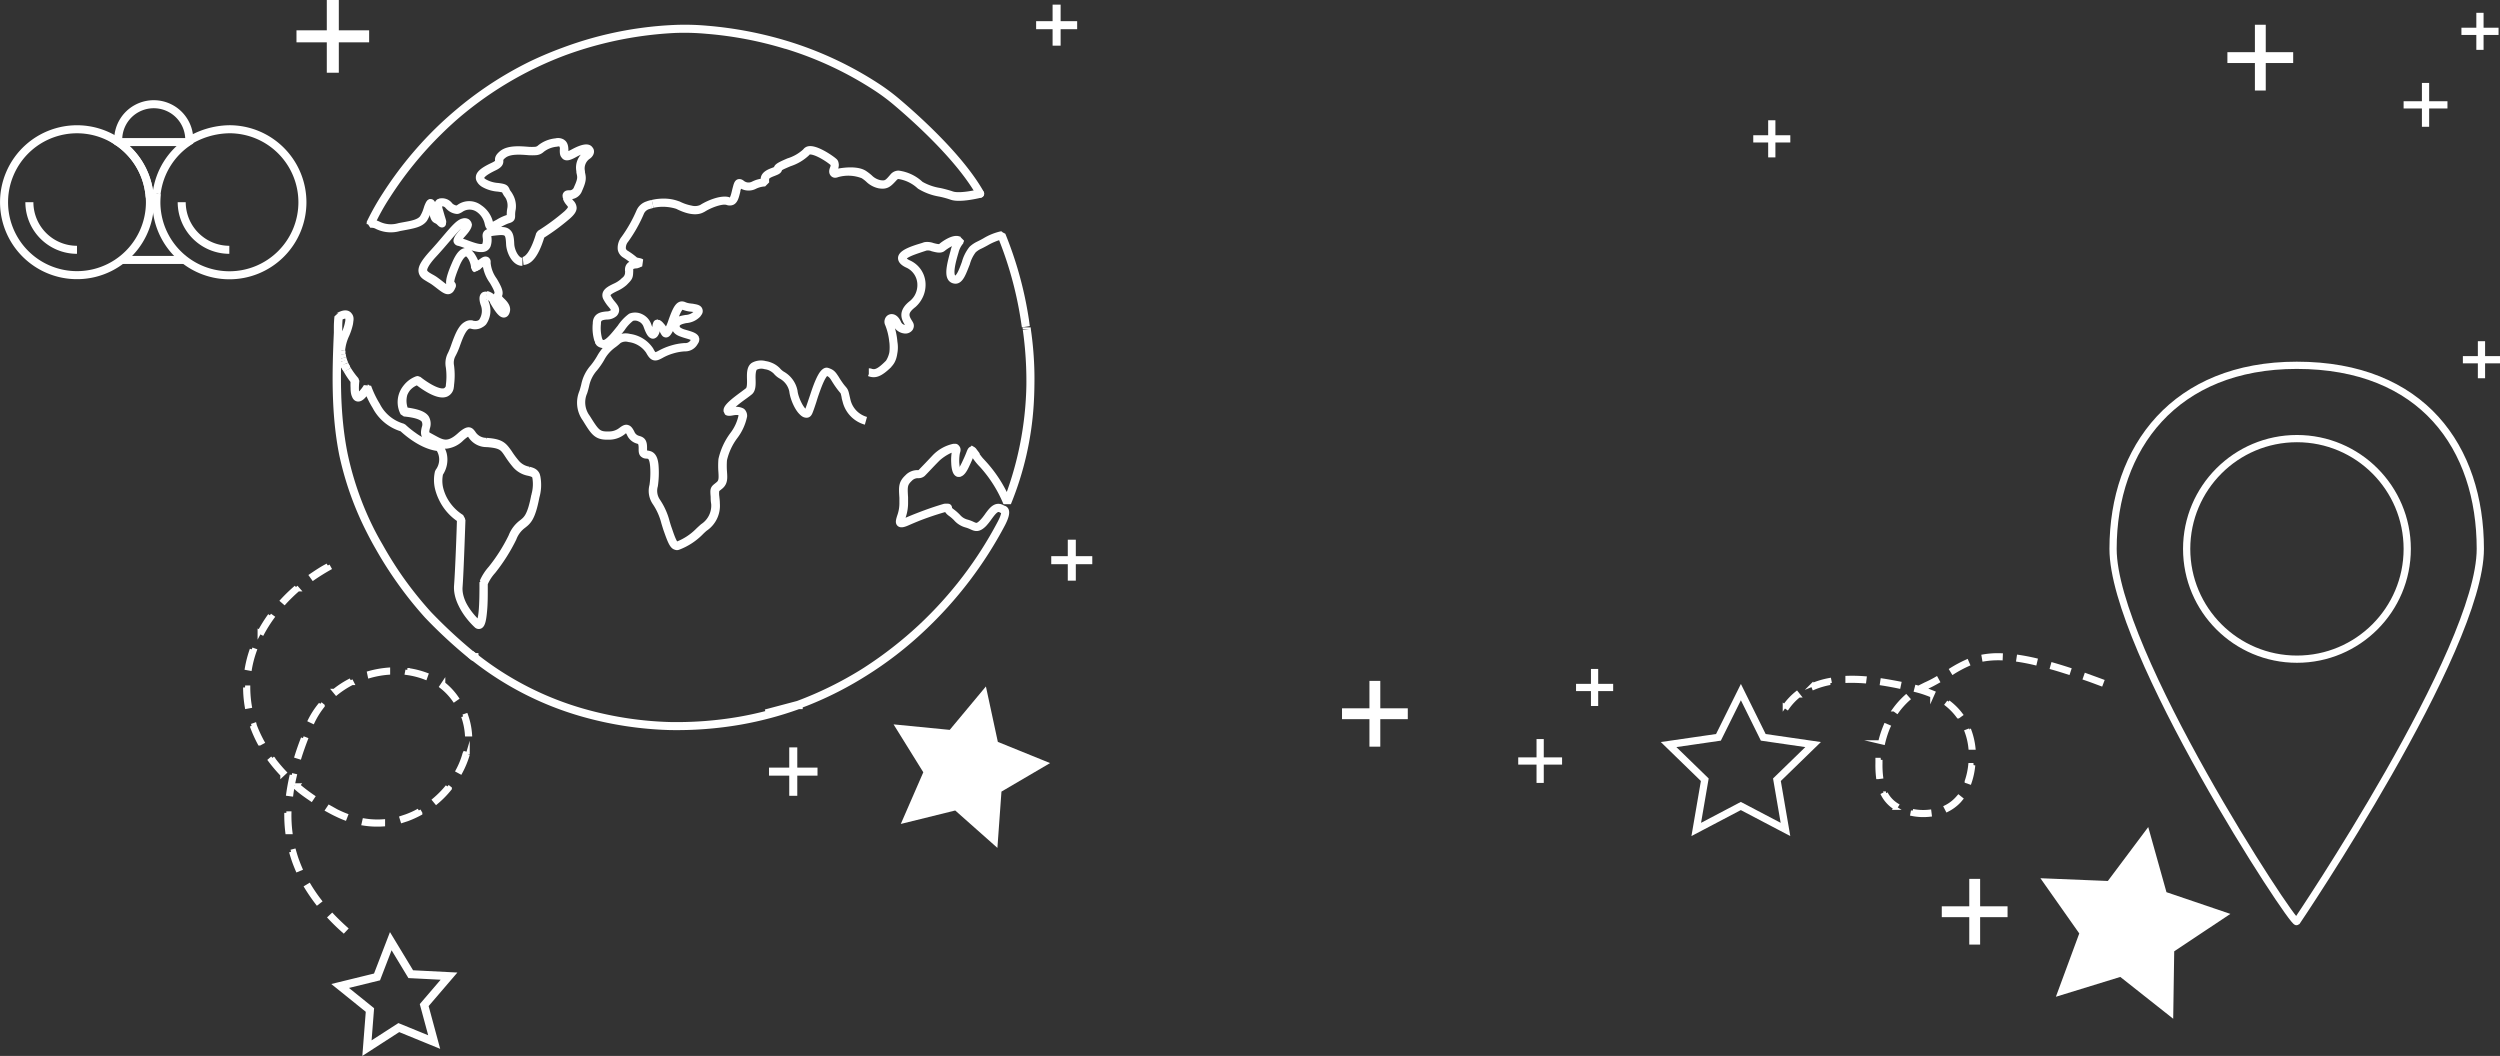 <svg xmlns="http://www.w3.org/2000/svg" viewBox="0 0 345.47 145.92"><rect x="0" y="0" width="345.47" height="145.92" fill="#333333" stroke="none"/><defs><style>.cls-1,.cls-10,.cls-6{fill:#fff;}.cls-2,.cls-3,.cls-4,.cls-5,.cls-7,.cls-8,.cls-9{fill:none;}.cls-10,.cls-2,.cls-3,.cls-4,.cls-5,.cls-6,.cls-7,.cls-8,.cls-9{stroke:#fff;}.cls-10,.cls-2,.cls-6,.cls-7,.cls-8,.cls-9{stroke-miterlimit:10;}.cls-2,.cls-3,.cls-4,.cls-5{stroke-width:1.11px;}.cls-3,.cls-5{stroke-linecap:round;}.cls-3,.cls-4{stroke-linejoin:bevel;}.cls-4{stroke-linecap:square;}.cls-5{stroke-linejoin:round;}.cls-6{stroke-width:0.55px;}.cls-7{stroke-width:1.66px;}.cls-9{stroke-width:1.5px;}.cls-10{stroke-width:0.5px;}</style></defs><g id="Layer_2" data-name="Layer 2"><g id="Landing_Addfitional_Graphics" data-name="Landing Addfitional Graphics"><path class="cls-1" d="M136.24,94.86l-5,6-7.76-.76,4.11,6.62-3.11,7.14L132,112l5.83,5.17.56-7.78,6.72-3.94-7.22-2.93Z"/><path class="cls-2" d="M26.15,19.52v-.43a4.91,4.91,0,0,0-9.81,0v.54a10.06,10.06,0,0,1,4.3,7.14h1A10.06,10.06,0,0,1,26.15,19.52Z"/><path class="cls-2" d="M16.34,19.63a10.08,10.08,0,1,0,4.38,8.31,9.2,9.2,0,0,0-.08-1.17"/><path class="cls-2" d="M20.64,26.77a10.06,10.06,0,0,0-4.3-7.14h9.52a11.08,11.08,0,0,1,5.83-1.77A10.09,10.09,0,1,1,21.61,27.94a11.48,11.48,0,0,1,.07-1.17"/><path class="cls-2" d="M10.64,34.52a6.58,6.58,0,0,1-6.58-6.58"/><path class="cls-2" d="M31.69,34.52a6.59,6.59,0,0,1-6.58-6.58"/><path class="cls-2" d="M16.77,35.92H25.7"/><path class="cls-3" d="M88.48,29.27a19.81,19.81,0,0,1-2.15,3.8,1.87,1.87,0,0,0-.41,1.37,1.07,1.07,0,0,0,.53.7,10.07,10.07,0,0,1,1.25.93l.35.29.11.09.38-.15c-.13-.1-.71-.14-.83-.25a9.24,9.24,0,0,0-1.25-.92,1.06,1.06,0,0,1-.52-.69,1.85,1.85,0,0,1,.41-1.36,19.2,19.2,0,0,0,2.14-3.81,1.72,1.72,0,0,1,1.07-.91l.36-.11c-.12,0-.26.05-.37.1A1.68,1.68,0,0,0,88.48,29.27Z"/><path class="cls-2" d="M47.19,48.51v0Z"/><path class="cls-4" d="M65.56,90.8l-.06,0a69.15,69.15,0,0,1-6.32-5.82,51.67,51.67,0,0,1-6.77-9.38,43.5,43.5,0,0,1-4.93-12.86c-1.13-5.66-1-11.42-.74-16.83,0-.24,0-.48,0-.71a13.71,13.71,0,0,1,.08-1.43v0l0,0c.08,0,.82-.48,1.2-.22s.31.56.18,1.2a7.46,7.46,0,0,1-.48,1.45,6.73,6.73,0,0,0-.59,2.24,6.64,6.64,0,0,1,.61-2.24,8,8,0,0,0,.48-1.45c.12-.64.06-1.05-.19-1.22-.42-.29-1.25.25-1.26.25h0a14.52,14.52,0,0,0-.08,1.48c0,.24,0,.47,0,.71-.24,5.41-.39,11.18.74,16.83A43.16,43.16,0,0,0,52.4,75.55,51.84,51.84,0,0,0,59.17,85a66.4,66.4,0,0,0,6.32,5.81l.05,0"/><path class="cls-4" d="M74.74,32.47v0l0,0a29.41,29.41,0,0,0,3.7-2.73c.46-.42.68-.73.69-1a.91.91,0,0,0-.31-.64,2.19,2.19,0,0,1-.42-.67.45.45,0,0,1,0-.36c0-.07.15-.08.32-.09a1.2,1.2,0,0,0,1.2-.81c.59-1.31.52-1.6.36-2.3l0-.16a2.18,2.18,0,0,1,.87-2.21c.31-.19.46-.52.34-.72s-.47-.49-2.22.48c-.57.31-.92.41-1.1.3s-.18-.4-.18-.71,0-.75-.25-1a1,1,0,0,0-.84-.13,4,4,0,0,0-2.12.84,1.16,1.16,0,0,1-.74.33,7.61,7.61,0,0,1-1,0c-1.12-.09-2.65-.21-3.51.46-.56.43-.54.67-.53.88s0,.46-.79.83c-1.26.61-1.83,1.07-1.86,1.51,0,.27.15.51.52.76a4.56,4.56,0,0,0,2,.6c.54.08.93.13,1,.35a2.58,2.58,0,0,0,.27.51,2.72,2.72,0,0,1,.58,2.06,3.94,3.94,0,0,0-.09.9c0,.39,0,.44-.56.6a7,7,0,0,0-1.11.54c-.57.32-1,.53-1.16.47l-.09-.09a2,2,0,0,1-.1-.34,3.32,3.32,0,0,0-1.39-2.09,2.28,2.28,0,0,0-2.66,0c-.25.14-.35.18-.42.17A1.68,1.68,0,0,1,62,28.37,1.16,1.16,0,0,0,60.8,28c-.26.14-.32.5-.17,1s.23.8.32,1.09.13.42.16.55l0,.14a3.07,3.07,0,0,0-.17-.69c-.1-.3-.21-.66-.33-1.1s-.08-.88.17-1a1.18,1.18,0,0,1,1.18.35,1.7,1.7,0,0,0,1.12.62,1,1,0,0,0,.43-.17,2.2,2.2,0,0,1,2.64,0,3.27,3.27,0,0,1,1.38,2.07,1.82,1.82,0,0,0,.11.35l.1.09c.2.07.57-.13,1.17-.46a5.9,5.9,0,0,1,1.11-.54c.54-.17.56-.25.56-.62a3.9,3.9,0,0,1,.09-.9,2.71,2.71,0,0,0-.57-2.07,3,3,0,0,1-.28-.5c-.07-.24-.46-.29-1-.37a4.52,4.52,0,0,1-2-.6c-.36-.24-.53-.48-.51-.73,0-.56,1-1.1,1.85-1.5s.82-.61.8-.85,0-.44.52-.87c.86-.66,2.39-.54,3.5-.45a7.61,7.61,0,0,0,1,0,1.22,1.22,0,0,0,.76-.34,3.94,3.94,0,0,1,2.1-.83,1,1,0,0,1,.83.12,1.23,1.23,0,0,1,.24.95c0,.32,0,.62.19.73s.54,0,1.11-.3c1.39-.77,2.05-.76,2.2-.49s0,.51-.33.7a2.16,2.16,0,0,0-.88,2.22l0,.17c.16.69.23,1-.36,2.28a1.17,1.17,0,0,1-1.18.8c-.17,0-.28,0-.34.1s0,.13,0,.37a2,2,0,0,0,.42.68c.38.46.55.76-.38,1.62a30.34,30.34,0,0,1-3.73,2.75h0c-.86,2.9-1.74,3.59-2.31,3.69C73.47,36,74.25,34.1,74.74,32.47Z"/><path class="cls-2" d="M72.29,36.13h0Z"/><path class="cls-2" d="M90.19,28.19a2.61,2.61,0,0,0-.27.06Z"/><path class="cls-4" d="M64.47,34.84c.67.12,1.38,1.91,1.4,2.36L65.64,37v-.11c0-.47-.45-1.89-1.15-2-.48-.08-1,.47-1.49,1.61-1,2.4-.81,2.64-.65,2.8s.11.17,0,.39a.49.49,0,0,1-.28.31c-.29.07-.72-.26-1.25-.68-.23-.18-.49-.38-.77-.58a5.7,5.7,0,0,0-.57-.34c-.49-.28-.91-.52-1-.95s.35-1.25,1.38-2.36c.72-.78,1.34-1.51,1.88-2.14,1.36-1.59,2.18-2.55,2.77-2.16l.15.21c0,.31-.36.78-.75,1.22s-.72.82-.64,1.05c0,.08.11.13.24.16a9.17,9.17,0,0,1,1,.33c.9.33,1.92.7,2.46.43a.65.65,0,0,0,.32-.4,2.21,2.21,0,0,0,.06-1c-.06-.53,0-.68,1-.79s1.42-.12,1.72.14.38.67.42,1.59.66,2.33,1.57,2.45l.13,0h-.12c-.9-.11-1.52-1.52-1.56-2.43s-.12-1.34-.43-1.6-.8-.26-1.73-.15a1.74,1.74,0,0,0-1,.28c-.14.13-.12.3-.09.53a2.2,2.2,0,0,1-.06,1,.6.6,0,0,1-.31.38c-.53.27-1.59-.12-2.45-.42a9.47,9.47,0,0,0-1-.34c-.12,0-.2-.07-.22-.15s.2-.54.63-1,.8-.92.75-1.24a.3.3,0,0,0-.15-.23.52.52,0,0,0-.29-.09c-.58,0-1.35.9-2.5,2.25-.54.64-1.16,1.37-1.88,2.15-1,1.12-1.47,1.85-1.39,2.37s.51.69,1,1c.19.11.38.22.57.35s.53.39.76.57c.57.44,1,.76,1.27.68a.44.44,0,0,0,.3-.31c.11-.28.06-.34,0-.41s-.38-.4.66-2.78C63.5,35.29,64,34.75,64.47,34.84Z"/><path class="cls-5" d="M60.4,30.35c-.28-.14-.4-.25-.63-1.57-.08-.47-.16-.7-.26-.72l.05.05a2,2,0,0,1,.19.67c.25,1.39.37,1.45.64,1.58a1.39,1.39,0,0,1,.42.3c.12.12.21.21.27.22l-.11-.1-.14-.13A1.24,1.24,0,0,0,60.4,30.35Z"/><path class="cls-4" d="M49.1,52.62A10.8,10.8,0,0,1,48,51.12a10.34,10.34,0,0,0,1,1.48l0,0v0a9.94,9.94,0,0,0,0,1c0,.73.14,1.14.37,1.22s.72-.29,1.3-1.17l.09-.15.06.16A14,14,0,0,0,52,56.08a5.87,5.87,0,0,0,3.64,3h0l0,0a13.85,13.85,0,0,0,1.54,1.24,7.8,7.8,0,0,0,3.47,1.42h0l0,0a2.9,2.9,0,0,1,0,3.52,4.72,4.72,0,0,0,0,2.15,6.91,6.91,0,0,0,3.05,4.23l0,0v0c0,.74-.24,7.27-.4,9.27-.2,2.57,2.32,5,2.61,5.22.11.1.2.13.29.09.57-.25.6-3.23.61-4.84,0-.43,0-.77,0-.91a6.69,6.69,0,0,1,1.15-1.79,23.8,23.8,0,0,0,2.84-4.48,4.13,4.13,0,0,1,1.4-1.86c.65-.51,1.21-.94,1.76-3.83a5.73,5.73,0,0,0,.11-2.8c-.19-.45-.56-.55-1-.67a3,3,0,0,1-1.84-1.06c-.46-.55-.77-1-1-1.36-.72-1-1-1.41-3-1.56a2.33,2.33,0,0,1-2-1.08c-.15-.2-.27-.37-.46-.38s-.56.17-1.13.69c-1.73,1.57-2.64,1-3.79.38l-.66-.36c-.55-.28-.44-.74-.33-1.23a1.48,1.48,0,0,0-.09-1.25c-.35-.5-1.26-.8-2.84-1h0l0,0a3.52,3.52,0,0,1-.17-2.43,3.33,3.33,0,0,1,1.94-1.88l.05,0,0,0c.27.22,2.66,2.1,3.83,1.64a1.08,1.08,0,0,0,.61-1,9.78,9.78,0,0,0,0-2.6A2.47,2.47,0,0,1,62.42,49,9.27,9.27,0,0,0,63,47.7c.5-1.4,1.12-3.14,2.26-2.86a1.45,1.45,0,0,0,1.47-.35A2.74,2.74,0,0,0,67,41.86c-.18-.59-.16-1,.06-1a.16.16,0,0,1,.1,0H67c-.28.12-.19.65-.06,1.07a2.73,2.73,0,0,1-.3,2.61,1.4,1.4,0,0,1-1.44.34c-1.16-.28-1.78,1.47-2.29,2.87A10.8,10.8,0,0,1,62.41,49a2.52,2.52,0,0,0-.25,1.7,9.78,9.78,0,0,1,0,2.6,1,1,0,0,1-.6,1,1.16,1.16,0,0,1-.42.07c-1.3,0-3.34-1.66-3.43-1.74h0A3.06,3.06,0,0,0,55.86,57h0c1.58.15,2.52.46,2.88.95a1.47,1.47,0,0,1,.08,1.23c-.11.5-.22,1,.34,1.25l.66.37a3.48,3.48,0,0,0,1.83.65,3.33,3.33,0,0,0,2-1c.56-.5.9-.71,1.12-.69s.3.18.44.38a2.42,2.42,0,0,0,2.06,1.09c2.07.15,2.33.53,3,1.55a13.55,13.55,0,0,0,1,1.36,3.06,3.06,0,0,0,1.85,1.07c.46.12.85.21,1,.69a5.89,5.89,0,0,1-.13,2.75c-.55,2.89-1.1,3.32-1.75,3.83a4.08,4.08,0,0,0-1.41,1.87,24.54,24.54,0,0,1-2.83,4.47,6.28,6.28,0,0,0-1.15,1.8c0,.14,0,.46,0,.91,0,.77,0,1.94-.1,2.92-.1,1.18-.26,1.8-.5,1.9a.25.25,0,0,1-.28-.08c-.29-.26-2.8-2.64-2.6-5.21.16-2.08.39-9.25.4-9.32h0a6.92,6.92,0,0,1-3.08-4.24,4.87,4.87,0,0,1,0-2.13v0h0a3.26,3.26,0,0,0,.5-2.58,2.5,2.5,0,0,0-.5-1h0c-2.56-.22-5-2.66-5.06-2.69h0a6,6,0,0,1-3.65-3,12.1,12.1,0,0,1-1.19-2.51h0c-.62,1-1.09,1.44-1.38,1.33-.55-.19-.32-2.18-.31-2.26Z"/><path class="cls-2" d="M67.13,40.8h0Z"/><path class="cls-2" d="M48,51.12l-.13-.21A2.39,2.39,0,0,0,48,51.12Z"/><path class="cls-4" d="M68.22,41.51l0,.09c.29.52,1,1.73,1.4,1.73h0c.12,0,.21-.11.27-.29.19-.55-.2-.95-.58-1.34s-.63-.64-.45-1-.22-1.1-.68-1.89a4.89,4.89,0,0,1-.93-2.4c0-.22,0-.35-.08-.39s-.53.2-.89.49-.52.42-.63.43h-.06c.12,0,.4-.18.71-.42.54-.45.74-.56.86-.5s.1.17.07.37a4.85,4.85,0,0,0,.94,2.42c.45.78.87,1.52.68,1.87s.12.68.45,1,.76.78.58,1.31c-.06.18-.15.27-.26.28s-.53-.14-1.41-1.72l0-.09a1.66,1.66,0,0,0-1-.7A1.72,1.72,0,0,1,68.22,41.51Z"/><path class="cls-2" d="M47.18,48.78c0,.07,0,.13,0,.2a3.83,3.83,0,0,1,0-.47C47.19,48.6,47.18,48.69,47.18,48.78Z"/><path class="cls-2" d="M47.43,49.9l-.12-.41Z"/><path class="cls-2" d="M47.31,49.49a4.54,4.54,0,0,1-.09-.51Q47.25,49.22,47.31,49.49Z"/><path class="cls-2" d="M47.89,50.91a5,5,0,0,1-.28-.57C47.69,50.53,47.79,50.72,47.89,50.91Z"/><path class="cls-2" d="M47.61,50.34c-.07-.15-.13-.3-.18-.44C47.48,50,47.54,50.19,47.61,50.34Z"/><path class="cls-2" d="M82.7,47.05l.09.15Z"/><path class="cls-5" d="M83.49,47.53c.64-.05,1.6-1.26,2.37-2.23a5.79,5.79,0,0,1,1.36-1.46,1.63,1.63,0,0,1,1.24.06,1.86,1.86,0,0,1,1,1.07c.29.85.55,1.27.77,1.27h0c.12,0,.24-.13.34-.39a3,3,0,0,0,.17-.79,1,1,0,0,1,.07-.33v0s-.07.15-.1.35a3,3,0,0,1-.17.79c-.1.25-.21.38-.32.38s-.46-.42-.76-1.27a1.77,1.77,0,0,0-1-1.07,1.61,1.61,0,0,0-1.25-.07,5.86,5.86,0,0,0-1.38,1.47c-.8,1-1.72,2.18-2.35,2.22a.74.74,0,0,1-.61-.19,1.25,1.25,0,0,1-.09-.12,1.48,1.48,0,0,0,.08.13A.77.77,0,0,0,83.49,47.53Z"/><path class="cls-3" d="M88,36.51h-.08c-.34,0-1,.08-1,.75v.2a1.45,1.45,0,0,1-.62,1.39l-.14.14a4.27,4.27,0,0,1-1.14.72c-.55.27-1.07.53-1.2.91a.63.63,0,0,0,.07.51,5,5,0,0,0,.64.93c.38.46.63.76.3,1.18a1.49,1.49,0,0,1-1,.35c-.63.07-1.34.15-1.36,1.07v.06a5.65,5.65,0,0,0,.23,2.32,6,6,0,0,1-.21-2.32v-.06c0-.9.69-1,1.35-1.06a1.46,1.46,0,0,0,1-.35c.33-.41.13-.69-.29-1.2a5.28,5.28,0,0,1-.64-.92.64.64,0,0,1-.07-.51c.12-.37.64-.62,1.18-.89A4.7,4.7,0,0,0,86.19,39l.13-.13c.59-.61.6-.62.63-1.41v-.2c0-.65.62-.7,1-.73"/><path class="cls-2" d="M141.88,45.24l0,.27Z"/><path class="cls-3" d="M135.38,26.73l-.12,0c-.65.15-2.82.61-3.79.24a16.64,16.64,0,0,0-1.61-.44,7.79,7.79,0,0,1-2.71-.95,5.42,5.42,0,0,0-3-1.45h0a.9.9,0,0,0-.65.31c-.78.92-1,1.15-1.94,1a2.92,2.92,0,0,1-1.47-.8,6.35,6.35,0,0,0-.73-.56c-.83-.54-2.47-.44-3.63-.2-.24.05-.39,0-.47,0s-.05-.33,0-.58.16-.67,0-.88c-.4-.39-2.43-1.78-3.41-1.67a.56.56,0,0,0-.43.26A6.21,6.21,0,0,1,109,22.41c-.8.35-1.49.65-1.52.88s-.34.33-.71.47-1.1.43-1.1,1a2.28,2.28,0,0,0,0,.36h-.08l.08,0-.08,0v.09h0a3.66,3.66,0,0,0-1.39.37,1.64,1.64,0,0,1-1.77-.14c-.15-.1-.24-.16-.32-.13s-.16.18-.24.47-.11.41-.16.61c-.16.68-.29,1.22-.61,1.4a.68.68,0,0,1-.53,0c-.89-.28-2.62.43-3.51,1s-2.29.12-3.37-.43A5.27,5.27,0,0,0,91.64,28a6.39,6.39,0,0,0-1.45.17,6.72,6.72,0,0,1,3.52.19,6.68,6.68,0,0,0,1.73.59,2.35,2.35,0,0,0,1.66-.17c.92-.59,2.65-1.26,3.5-1a.62.62,0,0,0,.54,0c.32-.18.45-.72.62-1.41,0-.19.1-.39.16-.6.09-.37.17-.44.23-.46s.16,0,.3.12a1.64,1.64,0,0,0,1.79.15,3.87,3.87,0,0,1,1.38-.37l.11,0v-.11a2.28,2.28,0,0,1,0-.36c0-.52.58-.74,1.09-.94s.7-.27.72-.49.46-.41,1.51-.86a6.15,6.15,0,0,0,2.37-1.4.57.57,0,0,1,.42-.25c1-.11,3,1.27,3.39,1.67.21.2.13.53,0,.85s-.11.49,0,.61.24.09.48,0a5.68,5.68,0,0,1,3.62.2,5.35,5.35,0,0,1,.73.55,2.91,2.91,0,0,0,1.47.8c.93.14,1.17-.1,2-1a.91.91,0,0,1,.65-.3h0a5.59,5.59,0,0,1,3,1.44,7.59,7.59,0,0,0,2.71,1,12.55,12.55,0,0,1,1.62.44c1.11.42,3.81-.25,3.92-.28h0"/><path class="cls-3" d="M108.6,6.2A51.92,51.92,0,0,0,97.69,4.12,34,34,0,0,0,93.26,4,49.83,49.83,0,0,0,60.57,18.14,51.24,51.24,0,0,0,53.37,27a35.11,35.11,0,0,0-2.14,3.78l-.06.14h.15a1.69,1.69,0,0,1,.86.21,4.12,4.12,0,0,0,3,.25l.54-.1h0c1.32-.24,2.27-.42,2.77-1.06A5,5,0,0,0,59.05,29c.16-.47.3-.89.44-.9l-.06,0a2.91,2.91,0,0,0-.36.87,5.17,5.17,0,0,1-.54,1.24c-.5.65-1.45.82-2.78,1.06h0l-.54.1a4.12,4.12,0,0,1-3-.24c-.73-.34-1-.18-1-.17h0a30.25,30.25,0,0,1,2.22-4,50.91,50.91,0,0,1,7.21-8.86,49,49,0,0,1,13-9.19A51.83,51.83,0,0,1,93.26,4a34,34,0,0,1,4.44.11,52.82,52.82,0,0,1,10.91,2.08A48.9,48.9,0,0,1,121.09,12a28,28,0,0,1,3,2.25c2.86,2.43,8.64,7.68,11.36,12.51"/><path class="cls-4" d="M134.62,62.57a1.78,1.78,0,0,0-.61-.51l.4.23a3,3,0,0,1,.2.29,8.15,8.15,0,0,0,1.24,1.59,18.29,18.29,0,0,1,3.33,5.29h0a42.84,42.84,0,0,0,3.11-13.54,51.53,51.53,0,0,0-.4-10.41,46.74,46.74,0,0,1-2.64,23.73l-.08.19-.08-.19a17.92,17.92,0,0,0-3.25-5.08"/><path class="cls-4" d="M120.18,51.45l-.12,0,.09,0h0c.7.27,1.3.17,2.64-1.14a4,4,0,0,0,.65-3.11,9,9,0,0,0-.6-2.48.52.52,0,0,1,0-.51.42.42,0,0,1,.38-.19c.26,0,.51.26.71.69a1.33,1.33,0,0,0,1.09.82.66.66,0,0,0,.63-.25.43.43,0,0,0,0-.44l-.11-.19c-.42-.7-.9-1.49.55-2.6a3.49,3.49,0,0,0,1.22-3,3.16,3.16,0,0,0-1.83-2.57c-.52-.25-.77-.51-.75-.77,0-.58,1.3-1,2.66-1.46l.52-.17a1.8,1.8,0,0,1,1,.11c.51.13,1,.26,1.27.06.39-.32,1.64-1.19,2.28-1l.12,0,.14,0-.1.1a3.6,3.6,0,0,0-.7,1.41c-.43,1.44-.82,3-.39,3.62a.65.65,0,0,0,.51.27h0c.62,0,1-1.18,1.45-2.29a5.27,5.27,0,0,1,.93-1.87,3.62,3.62,0,0,1,.88-.6c.18-.08.44-.21.93-.48a8.71,8.71,0,0,1,2.12-.88h.07l0,.06a51.49,51.49,0,0,1,3.17,11.44c.06.36.11.74.17,1.12-.06-.37-.09-.75-.16-1.13a51.26,51.26,0,0,0-3.19-11.51h0a7.44,7.44,0,0,0-2.21.89c-.49.28-.75.4-.93.49a3.56,3.56,0,0,0-.88.59,5.2,5.2,0,0,0-.94,1.89c-.41,1.12-.83,2.27-1.45,2.27h0a.61.61,0,0,1-.5-.26c-.42-.61,0-2.17.4-3.61a2.93,2.93,0,0,1,.76-1.46l0-.06-.08,0-.19-.06c-.58-.2-1.72.49-2.3,1-.24.19-.75.06-1.25-.07a2,2,0,0,0-1-.11,4.75,4.75,0,0,1-.51.17c-.92.28-2.63.81-2.68,1.47,0,.28.23.54.76.8A3.1,3.1,0,0,1,127.33,39a3.46,3.46,0,0,1-1.21,3c-1.46,1.12-1,1.92-.56,2.62l.11.19a.4.4,0,0,1,0,.42.68.68,0,0,1-.62.24,1.31,1.31,0,0,1-1.07-.81c-.28-.59-.58-.69-.73-.7a.42.42,0,0,0-.39.2.51.51,0,0,0,0,.53,9.07,9.07,0,0,1,.59,2.5c.1,1,.08,2.36-.64,3.06C121.47,51.61,120.89,51.72,120.18,51.45Z"/><path class="cls-4" d="M91.77,45.76c.11.21.18.31.26.32h0c.09,0,.2-.12.37-.41A9,9,0,0,0,93,44.35c.33-.9.7-1.93,1.14-2.1a.38.38,0,0,1,.31,0,3.35,3.35,0,0,0,1.12.27c.44.06.86.11.95.32s0,.3-.16.52a2.33,2.33,0,0,1-1.6.72c-.71.13-1.38.25-1.39,1s.84.91,1.58,1.13c.53.16,1,.31,1.12.58a.46.46,0,0,1-.11.41,1.37,1.37,0,0,1-1.32.76,7.55,7.55,0,0,0-1.76.32,8.16,8.16,0,0,0-1.6.67c-.75.4-1,.47-1.5-.52a4,4,0,0,0-2.82-1.74,1.88,1.88,0,0,0-1.55.25,6.73,6.73,0,0,1-.67.55,5.86,5.86,0,0,0-1.74,2,9.82,9.82,0,0,1-.92,1.33,5.2,5.2,0,0,0-1.2,2.36c-.08.38-.18.71-.27,1A3.63,3.63,0,0,0,81,57.8c1.27,2.08,1.56,2.47,3.27,2.4h.07A2.9,2.9,0,0,0,86,59.56a1.08,1.08,0,0,1,.56-.28h.08c.16,0,.33.23.51.6a1.54,1.54,0,0,0,1.07.9c.42.13.66.25.64,1.18s.27.84.6.87.91.1,1,1.66a12.41,12.41,0,0,1-.1,2.61,2.69,2.69,0,0,0,.37,2.25A9,9,0,0,1,92,72.19c.09.3.18.61.29.91l.06.17c.41,1.2.81,2.34,1.29,2.18a8.53,8.53,0,0,0,3-1.92c.22-.23.44-.43.66-.62a3.62,3.62,0,0,0,1.62-3.33c0-.38-.05-.68-.07-.92a3.18,3.18,0,0,1,0-.94c.05-.18.16-.27.4-.46h0l.21-.17c.54-.45.51-1,.45-1.86a10.76,10.76,0,0,1,0-1.71,8.73,8.73,0,0,1,1.53-3.31,6.78,6.78,0,0,0,1.25-2.73.74.74,0,0,0-.21-.54,1.62,1.62,0,0,0-1.19-.1c-.35,0-.58.08-.68,0l0-.12c0-.42,1-1.24,2.22-2.11.29-.21.54-.4.71-.54.35-.29.34-1,.32-1.65s0-1.49.4-1.79a2,2,0,0,1,1.5-.16,2.75,2.75,0,0,1,1.6.79,2.91,2.91,0,0,0,.69.59A3.21,3.21,0,0,1,109.62,54c.12,1.16,1,3,1.71,3.11.18,0,.32-.07.42-.29s.32-.85.53-1.49c.29-.85.64-1.91,1-2.71s.76-1.33,1-1.25c.62.19.81.49,1.15,1,.14.24.32.52.57.87s.35.45.45.57c.24.28.24.3.4,1,0,.16.08.36.14.61a3.81,3.81,0,0,0,2.67,2.73h0A3.79,3.79,0,0,1,117,55.43c-.06-.24-.1-.44-.14-.6h0c-.16-.71-.16-.71-.41-1-.1-.12-.24-.29-.45-.58s-.42-.62-.57-.86c-.34-.55-.53-.86-1.15-1s-1.46,2.21-2,4c-.21.64-.4,1.2-.53,1.5s-.23.3-.4.27c-.65-.11-1.58-2-1.69-3.09A3.31,3.31,0,0,0,108,51.82a2.46,2.46,0,0,1-.68-.58,2.89,2.89,0,0,0-1.62-.8,2.05,2.05,0,0,0-1.51.17c-.44.3-.43,1.06-.41,1.8s0,1.35-.31,1.64c-.17.14-.42.32-.71.54-.94.69-2.23,1.65-2.22,2.12l0,.14c.11.09.38.06.69,0s.9-.13,1.17.1a.65.65,0,0,1,.21.52,6.62,6.62,0,0,1-1.25,2.72,8.92,8.92,0,0,0-1.53,3.32,10.6,10.6,0,0,0,0,1.71c.05.85.08,1.41-.45,1.84l-.22.18c-.48.38-.48.38-.4,1.41,0,.24,0,.55.07.92a3.6,3.6,0,0,1-1.61,3.31c-.22.2-.45.4-.67.62a8.28,8.28,0,0,1-3,1.92c-.44.15-.8-.81-1.28-2.17l-.06-.17c-.1-.3-.19-.61-.28-.9a8.93,8.93,0,0,0-1.27-2.84,2.67,2.67,0,0,1-.36-2.23,12.55,12.55,0,0,0,.1-2.62c-.1-1.46-.5-1.62-1-1.68s-.61-.11-.59-.85c0-.94-.24-1.07-.66-1.2a1.52,1.52,0,0,1-1-.89c-.19-.37-.36-.56-.53-.61s-.39.09-.65.28a2.86,2.86,0,0,1-1.6.63c-1.76.09-2-.26-3.33-2.39a3.63,3.63,0,0,1-.43-3.61c.09-.31.19-.64.27-1a5.11,5.11,0,0,1,1.19-2.34A10.27,10.27,0,0,0,83,49.47a5.81,5.81,0,0,1,1.74-1.95,7.1,7.1,0,0,0,.67-.56,1.9,1.9,0,0,1,1.54-.24,4,4,0,0,1,2.81,1.73c.54,1,.76.94,1.52.53a7.46,7.46,0,0,1,1.59-.67A7.55,7.55,0,0,1,94.61,48a1.39,1.39,0,0,0,1.33-.77.47.47,0,0,0,.11-.43c-.09-.28-.57-.42-1.12-.58-.74-.22-1.57-.47-1.57-1.12s.64-.84,1.38-1a2.43,2.43,0,0,0,1.61-.72c.16-.24.22-.42.16-.55s-.5-.27-1-.33a3.48,3.48,0,0,1-1.11-.26.39.39,0,0,0-.33,0c-.44.18-.82,1.21-1.15,2.12a7.58,7.58,0,0,1-.55,1.31c-.25.4-.32.4-.37.4h0c-.06,0-.11-.08-.24-.31a2.93,2.93,0,0,0-.53-.76,1,1,0,0,0-.36-.29,1.57,1.57,0,0,1,.35.3A3.2,3.2,0,0,1,91.77,45.76Z"/><path class="cls-2" d="M90.8,44.67Z"/><path class="cls-2" d="M90.8,44.67l0,0,0,0Z"/><path class="cls-2" d="M90.86,44.69h0l.06,0Z"/><path class="cls-4" d="M65.49,90.76a43.2,43.2,0,0,0,15.22,7.77,48.84,48.84,0,0,0,11.81,1.8,51.07,51.07,0,0,0,9.74-.74,48.1,48.1,0,0,0,8.06-2.15h.05m-4,1,4-1.06.25-.1.69-.26a48.48,48.48,0,0,0,8.39-4.29,55.07,55.07,0,0,0,7.7-6,54.49,54.49,0,0,0,11-14.45c.58-1.12.55-1.57.43-1.75a.28.28,0,0,0-.23-.12h-.06a.85.85,0,0,0-.66-.23c-.49.06-.9.62-1.33,1.21a6.67,6.67,0,0,1-.74.91c-.68.69-1,.55-1.52.31a4.41,4.41,0,0,0-.72-.27,2.54,2.54,0,0,1-1.33-.83,6.07,6.07,0,0,0-.76-.67c-.48-.33-.48-.56-.48-.68l0-.09v.09c0,.12,0,.36.49.7a5.9,5.9,0,0,1,.76.66,2.67,2.67,0,0,0,1.34.84,4.79,4.79,0,0,1,.72.27c.52.24.84.38,1.54-.31a8.43,8.43,0,0,0,.73-.92c.44-.59.84-1.14,1.32-1.2a.88.88,0,0,1,.68.24h0a.27.27,0,0,1,.24.12c.13.18.15.62-.42,1.74a55,55,0,0,1-11,14.44,50.53,50.53,0,0,1-17.05,10.64h0"/><path class="cls-5" d="M132.43,65.35h0c-.28-.1-.38-.77-.42-1.31a6.27,6.27,0,0,1,.11-1.76c.05-.2,0-.34-.1-.4l-.21,0a5,5,0,0,0-2.55,1.45c-.73.78-1.27,1.34-1.67,1.75l-.26.27a.67.67,0,0,1-.54.17,1.72,1.72,0,0,0-1.27.54c-.81.76-.78,1.21-.68,2.71,0,.2,0,.41,0,.65a5.48,5.48,0,0,1-.33,2c-.13.42-.22.73-.1.84s.43.05,1-.21a43.35,43.35,0,0,1,5.16-1.89l.21,0H131s-.12,0-.3,0A41.68,41.68,0,0,0,125.49,72c-.76.32-.94.29-1,.22s0-.37.11-.82a5.58,5.58,0,0,0,.33-2c0-.24,0-.45,0-.65-.09-1.49-.12-1.94.68-2.7a1.72,1.72,0,0,1,1.26-.53.73.73,0,0,0,.55-.17l.24-.25,0,0c.4-.41.94-1,1.68-1.75s2.29-1.65,2.73-1.4c.11.06.14.18.09.37C131.92,63,131.9,65.15,132.43,65.35Z"/><path class="cls-4" d="M133.41,64.24c.3-.63.5-1.1.62-1.41a2.16,2.16,0,0,1,.25-.53l.05-.06c-.09,0-.16.2-.31.58s-.33.78-.63,1.41c-.41.86-.69,1.09-.86,1.11C132.76,65.33,133.06,65,133.41,64.24Z"/><path class="cls-4" d="M132.53,65.34h0Z"/><path class="cls-2" d="M60,144l-1.38-5.11,3.43-4-5.29-.27L54,130.06,52.1,135,47,136.25l4.12,3.32-.41,5.27L55.11,142Z"/><path class="cls-6" d="M45.9,126.49c.58.61,1.22,1.23,1.89,1.83l-.3.32c-.68-.6-1.32-1.22-1.91-1.85Zm-3.19-4.14a22.41,22.41,0,0,0,1.48,2.16l-.35.27a25.33,25.33,0,0,1-1.51-2.2ZM57.87,112l.22.39a13.84,13.84,0,0,1-1.8.82l-.68.22-.13-.42.66-.22a11.68,11.68,0,0,0,1.73-.79m-17.65,5.69.42-.11c.14.49.29,1,.47,1.46.12.33.26.67.4,1l-.41.17c-.14-.33-.28-.68-.4-1-.18-.49-.34-1-.48-1.5m10.13-4.34a11.25,11.25,0,0,0,2.59.12l0,.44a12.13,12.13,0,0,1-2.69-.12Zm11.48-4.68.34.27a13.13,13.13,0,0,1-1.88,1.92l-.28-.34a13.84,13.84,0,0,0,1.82-1.85M45.5,111.53l1,.56c.43.21.87.41,1.31.58l-.16.41c-.45-.17-.9-.38-1.35-.6s-.71-.37-1.06-.56Zm18.72-7.44.42.11v.07a12.49,12.49,0,0,1-1,2.43l-.39-.21a11.34,11.34,0,0,0,.94-2.34Zm-24.65,8.3H40a18.77,18.77,0,0,0,.14,2.61l-.44,0a19.65,19.65,0,0,1-.14-2.67m1.61-3.82a23.75,23.75,0,0,0,2.08,1.59l-.24.36c-.75-.51-1.46-1-2.13-1.61ZM64,99l.41-.14a9.71,9.71,0,0,1,.55,2.64l-.44,0A9.74,9.74,0,0,0,64,99m-23.69,8.1.43.1c-.2.88-.37,1.75-.48,2.58l-.44-.06c.12-.85.28-1.73.49-2.62m-2.65-2.35a20.93,20.93,0,0,0,1.67,2l-.32.3a21.47,21.47,0,0,1-1.7-2ZM41.86,102l.41.16c-.33.87-.62,1.68-.87,2.48l-.42-.13c.25-.81.54-1.63.88-2.51m19.4-7.52a8.9,8.9,0,0,1,1.87,2l-.36.25A8.66,8.66,0,0,0,61,94.87Zm-17,2.78.34.28a11.63,11.63,0,0,0-1.37,2.19l-.4-.19A11.6,11.6,0,0,1,44.3,97.3m12-4.72a12,12,0,0,1,2.61.65l-.15.42A11.35,11.35,0,0,0,56.22,93ZM34.77,100.3l.42-.15a1.83,1.83,0,0,0,.08.25,18.46,18.46,0,0,0,1,2.14l-.39.21a17.82,17.82,0,0,1-1-2.2l-.09-.25M48.46,94l.2.39a12.71,12.71,0,0,0-2.18,1.41l-.28-.34A12.66,12.66,0,0,1,48.46,94M51,93a13.92,13.92,0,0,1,2.64-.47l0,.44a13,13,0,0,0-2.55.46ZM33.87,95h.44a16.07,16.07,0,0,0,.22,2.59l-.43.08A16,16,0,0,1,33.87,95m.92-5.26.42.15a15.13,15.13,0,0,0-.67,2.52l-.43-.08a15.94,15.94,0,0,1,.68-2.59m2.5-4.71.36.26a19.35,19.35,0,0,0-1.39,2.21l-.39-.2a20.33,20.33,0,0,1,1.42-2.27m3.61-3.91.29.33a23.18,23.18,0,0,0-1.88,1.82L39,83a22.39,22.39,0,0,1,1.92-1.85m4.38-3,.21.38c-.78.44-1.53.91-2.23,1.39L43,79.53c.71-.48,1.47-1,2.27-1.4"/><line class="cls-2" x1="109.62" y1="103.28" x2="109.62" y2="109.97"/><line class="cls-2" x1="112.97" y1="106.63" x2="106.27" y2="106.63"/><line class="cls-2" x1="148.11" y1="74.58" x2="148.11" y2="80.24"/><line class="cls-2" x1="150.94" y1="77.41" x2="145.27" y2="77.41"/><line class="cls-7" x1="45.99" x2="45.99" y2="10.05"/><line class="cls-7" x1="51.01" y1="5.02" x2="40.97" y2="5.02"/><line class="cls-2" x1="146.01" y1="0.64" x2="146.01" y2="6.31"/><line class="cls-2" x1="148.85" y1="3.48" x2="143.18" y2="3.48"/><line class="cls-8" x1="335.18" y1="11.46" x2="335.18" y2="17.52"/><line class="cls-8" x1="332.15" y1="14.49" x2="338.21" y2="14.49"/><line class="cls-8" x1="342.7" y1="1.77" x2="342.7" y2="6.89"/><line class="cls-8" x1="340.14" y1="4.33" x2="345.27" y2="4.33"/><line class="cls-9" x1="312.35" y1="3.42" x2="312.35" y2="12.51"/><line class="cls-9" x1="307.8" y1="7.96" x2="316.89" y2="7.96"/><line class="cls-8" x1="244.84" y1="16.62" x2="244.84" y2="21.75"/><line class="cls-8" x1="242.28" y1="19.19" x2="247.4" y2="19.19"/><path class="cls-8" d="M237.47,101.89l-6.89,1,5,4.86-1.18,6.87,6.16-3.24,6.17,3.24-1.18-6.87,5-4.86-6.89-1-3.09-6.25Z"/><path class="cls-1" d="M291.28,121.74l-9.32-.38,5.37,7.63-3.23,8.75L293,135l7.31,5.78.14-9.32,7.76-5.17-8.83-3-2.52-9Z"/><path class="cls-10" d="M266.7,112.61a7.87,7.87,0,0,1-2.47-.1l.09-.47a7.54,7.54,0,0,0,2.32.09Zm-6.08-3a4.19,4.19,0,0,0,1.54,1.64l-.26.41a4.78,4.78,0,0,1-1.71-1.83l.43-.22m10.4.78-.25.3a5.93,5.93,0,0,1-1.69,1.26l-.22-.43a5.29,5.29,0,0,0,1.55-1.16c.08-.08.16-.18.24-.27ZM259.89,105c0,.17,0,.33,0,.5a13.23,13.23,0,0,0,.09,1.86l-.48.06a14.37,14.37,0,0,1-.09-1.93c0-.17,0-.35,0-.52l.48,0m12.82.77a10.12,10.12,0,0,1-.51,2.4l-.46-.16a10.21,10.21,0,0,0,.5-2.29l.47,0m-24.12-9.55a8,8,0,0,0-1.59,1.7l-.4-.28a8.76,8.76,0,0,1,1.69-1.8ZM261,100.41c-.1.21-.18.43-.26.64a14.25,14.25,0,0,0-.48,1.61l-.47-.11a13.4,13.4,0,0,1,.5-1.67c.08-.22.17-.44.26-.66Zm-8.1-6a11,11,0,0,0-2.26.67l-.18-.45a11.72,11.72,0,0,1,2.35-.69Zm19.28,6.54a10.17,10.17,0,0,1,.56,2.4l-.48,0a9.29,9.29,0,0,0-.53-2.28l.45-.17m-8.46-4.3a10.9,10.9,0,0,0-1.57,1.75l-.39-.28a11.46,11.46,0,0,1,1.64-1.83Zm-6.08-2.42c-.84-.06-1.64-.08-2.38-.06l0-.48a22.63,22.63,0,0,1,2.44.06ZM269.24,97A8.55,8.55,0,0,1,271,98.75l-.39.28A8.61,8.61,0,0,0,269,97.35l.29-.38m-6.9-2.07c-.62-.13-1.46-.29-2.36-.43l.07-.47c.92.14,1.76.3,2.39.42Zm5.42-.72c-.53.3-1,.56-1.54.79l-.47.23.66.22.72.29-.2.45a7.1,7.1,0,0,0-.69-.28,14.18,14.18,0,0,0-1.55-.48l.12-.47.73.2-.16-.28.64-.32a15.4,15.4,0,0,0,1.51-.77Zm4.16-2.36a17.26,17.26,0,0,0-2.09,1.12l-.25-.41a17.48,17.48,0,0,1,2.15-1.15ZM276.5,91a12.45,12.45,0,0,0-2.34.15l-.08-.47a11.87,11.87,0,0,1,2.44-.16Zm4.71.67c-.83-.2-1.62-.35-2.34-.46l.07-.47c.74.11,1.54.26,2.38.46Zm4.61,1.3c-.8-.26-1.57-.5-2.29-.7l.13-.47c.73.21,1.51.45,2.31.71Zm4.16.94.54.2-.17.45-.54-.2c-.58-.22-1.16-.43-1.72-.62l.16-.46,1.73.63"/><circle class="cls-8" cx="317.41" cy="75.85" r="15.24"/><path class="cls-8" d="M292,75.85c0,14,24.87,52,25.38,51.51,0,0,25.37-37.5,25.37-51.51s-8-25.37-25.37-25.37C300.57,50.48,292,61.84,292,75.85Z"/><line class="cls-9" x1="272.88" y1="121.45" x2="272.88" y2="130.53"/><line class="cls-9" x1="268.33" y1="125.99" x2="277.42" y2="125.99"/><line class="cls-8" x1="212.83" y1="102.13" x2="212.83" y2="108.19"/><line class="cls-8" x1="209.8" y1="105.16" x2="215.86" y2="105.16"/><line class="cls-8" x1="220.35" y1="92.44" x2="220.35" y2="97.56"/><line class="cls-8" x1="217.79" y1="95" x2="222.92" y2="95"/><line class="cls-9" x1="189.99" y1="94.09" x2="189.99" y2="103.18"/><line class="cls-9" x1="185.45" y1="98.63" x2="194.54" y2="98.63"/><line class="cls-8" x1="342.91" y1="47.15" x2="342.91" y2="52.27"/><line class="cls-8" x1="340.34" y1="49.71" x2="345.47" y2="49.71"/></g></g></svg>